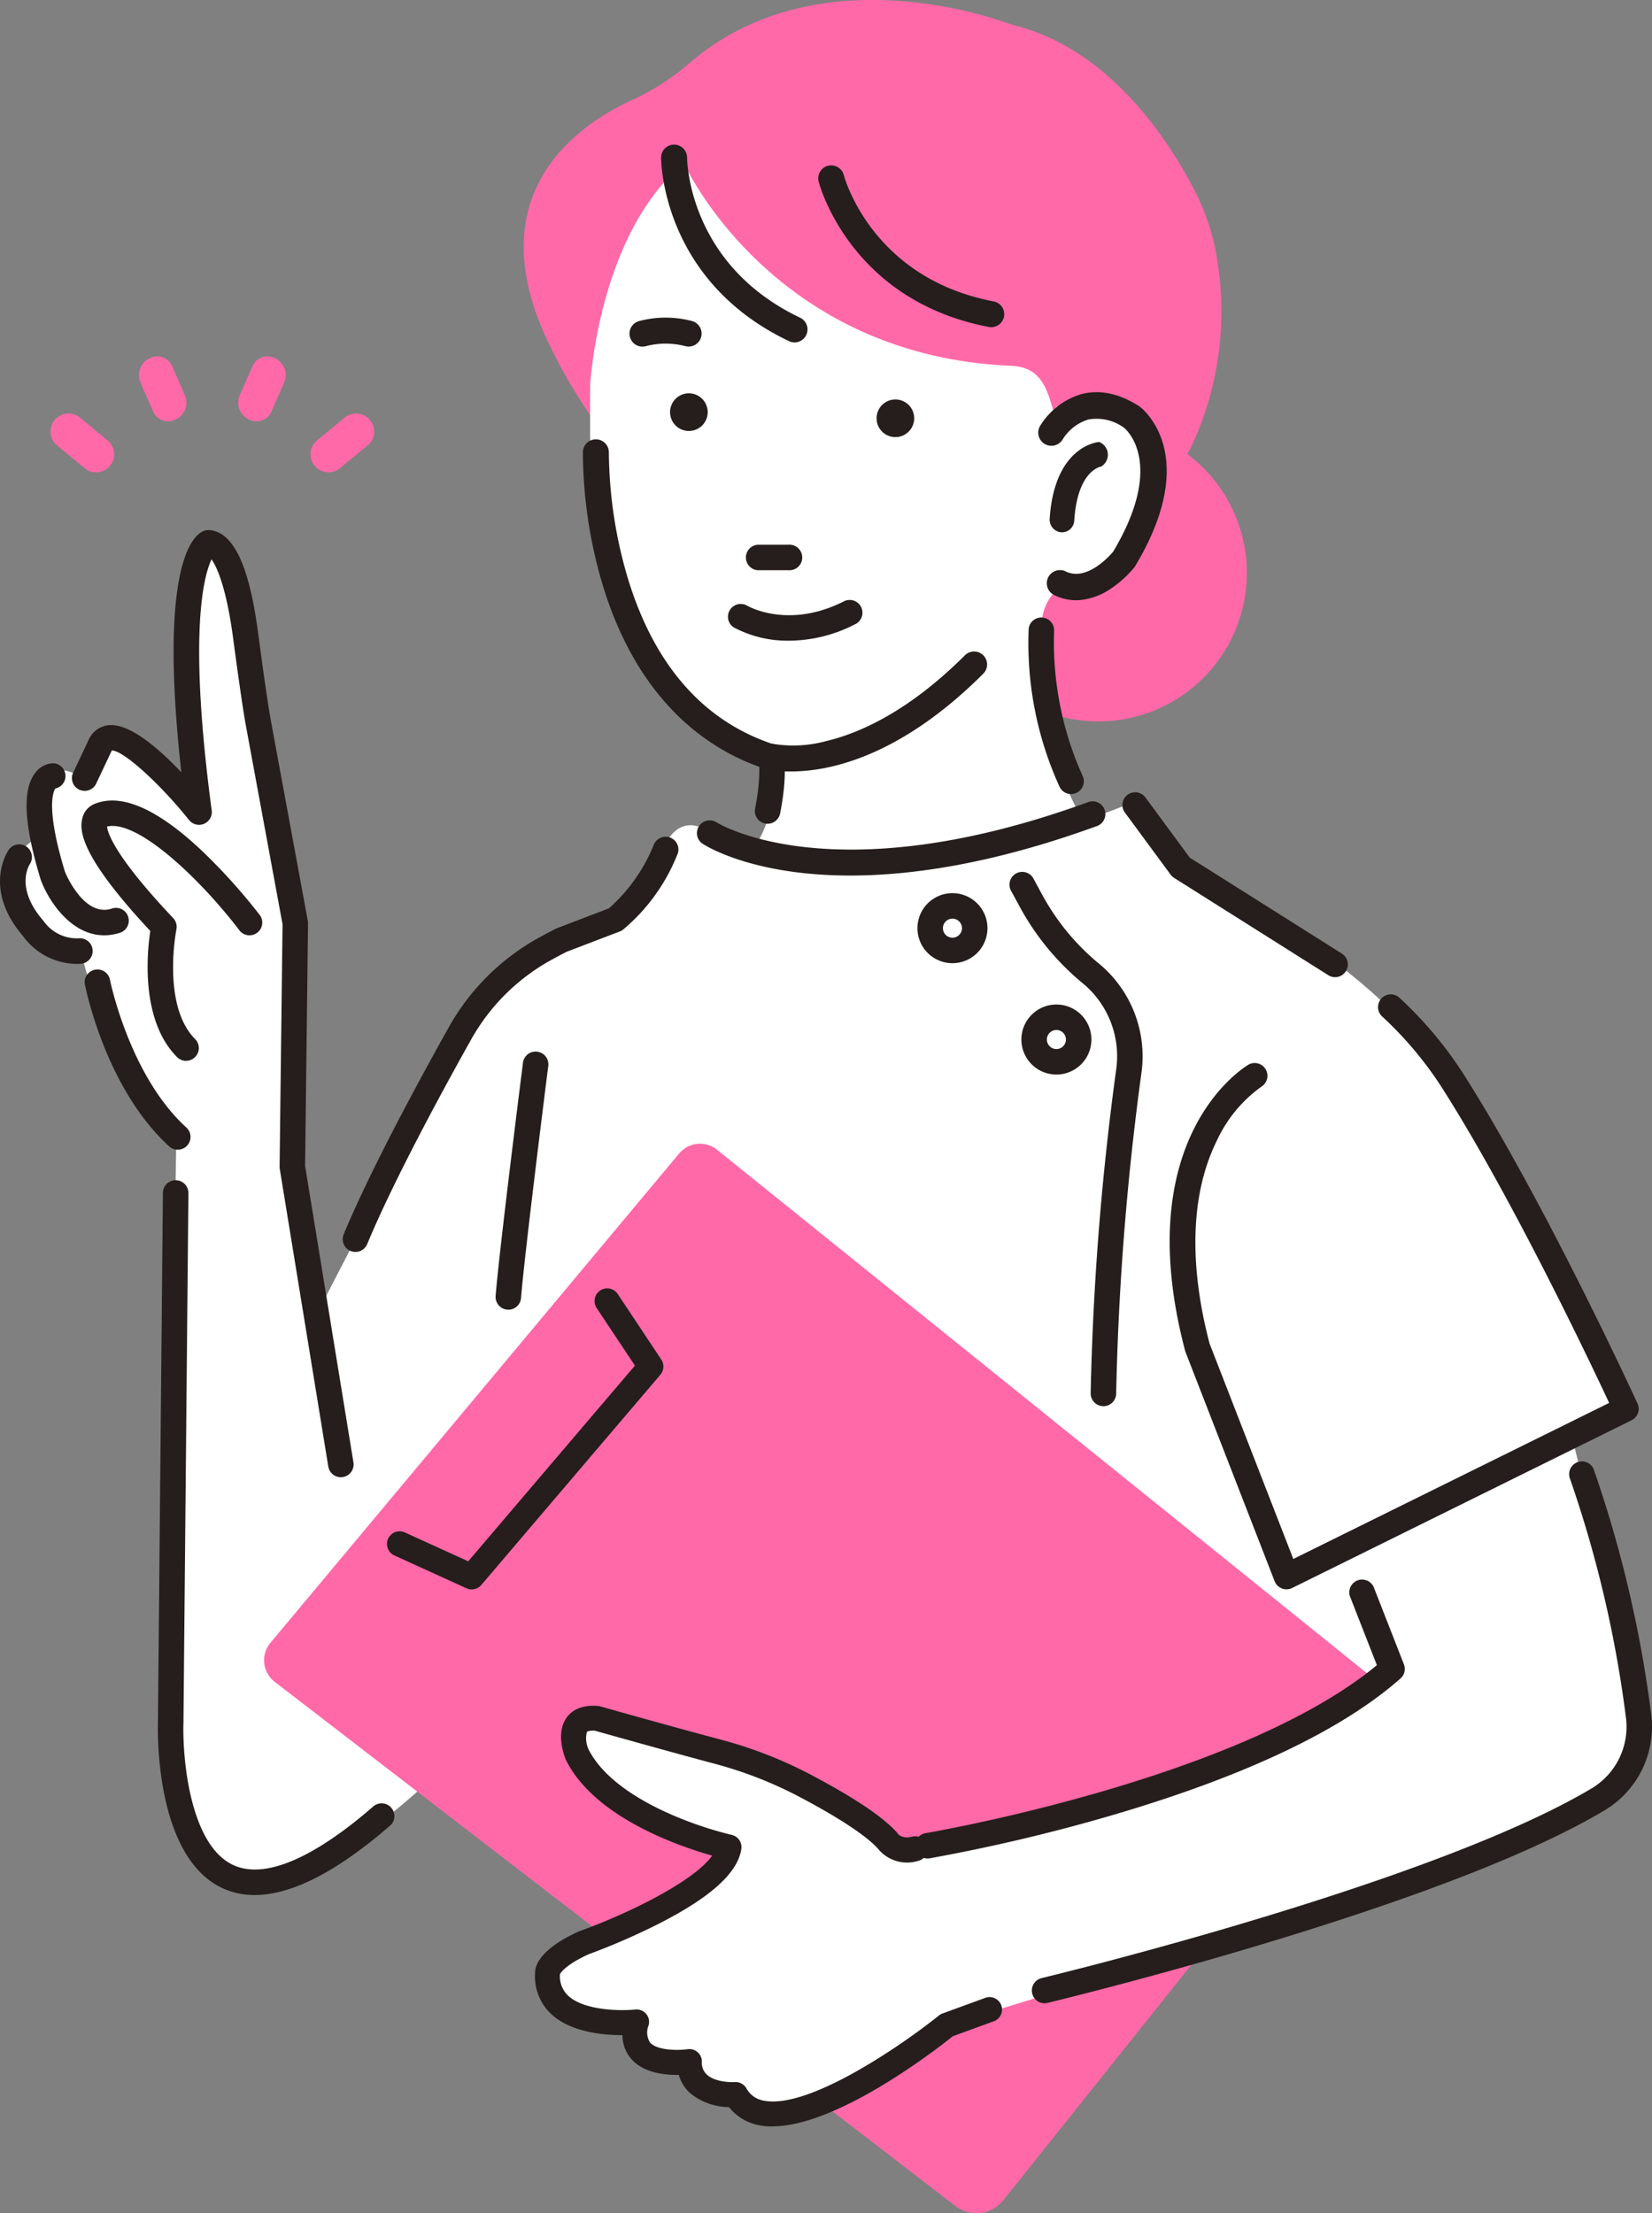 <svg xmlns="http://www.w3.org/2000/svg" xmlns:xlink="http://www.w3.org/1999/xlink" width="232.959" height="312" viewBox="0 0 232.959 312">
  <rect x="0" y="0" width="232.959" height="312" fill="#808080" stroke="none"/>
  <defs>
    <clipPath id="clip-path">
      <rect id="Rectangle_218" data-name="Rectangle 218" width="232.959" height="312" fill="none"/>
    </clipPath>
  </defs>
  <g id="illust" transform="translate(0 0.002)">
    <g id="Group_244" data-name="Group 244" transform="translate(0 -0.002)" clip-path="url(#clip-path)">
      <path id="Path_1313" data-name="Path 1313" d="M166.07,433.5s-32.847,14.659-60.535,3.8c0,0-4.072-2.715-6.244,4.072l-4.615,7.872s-17.373,3.529-22.26,14.93l-20.631,39.9-4.615-19.274.814-34.2-7.329-43.976s-3.529-16.016-7.058-6.786c0,0-1.629,12.216.543,33.661,0,0-14.659-18.188-16.016-3.258,0,0-8.144-5.972-6.244,8.144,0,0-5.429,2.172-3.8,8.687,0,0,2.172,8.144,9.5,7.058,0,0,4.343,19.545,13.573,25.789L29.8,565.431s-1.086,42.076,38.547,4.615H198.1l20.767-42.755,15.88-7.737s-16.288-37.054-28.911-53.342c0,0-10.18-10.994-18.323-14.252L173.264,443Z" transform="translate(-6.276 -320.427)" fill="#fff"/>
      <path id="Path_1314" data-name="Path 1314" d="M736.578,331.25a20.933,20.933,0,1,1-20.933-20.933,20.933,20.933,0,0,1,20.933,20.933" transform="translate(-560.754 -250.48)" fill="#ff69a8"/>
      <path id="Path_1315" data-name="Path 1315" d="M494.354,177.575l.334-6.22a6.771,6.771,0,0,1,5.188-6.266c3.931-.9,8.863-4.191,9.158-14.969,0,0,1.715-13.861-11.611-7.092-.005.367-.11.532-.38.2-.159.084-.322.172-.485.262.013-.3.02-.638.02-1.038l0-.016c-1.161-4.023,1.975-13.2-2.281-13.385-33.927-1.439-53.206-25.517-53.206-25.517C428.961,113.637,431,137.99,431,137.99v6.873a99.832,99.832,0,0,0,1.213,13.342c2.022,9.7,2.692,13.442,13.825,26.836,0,0,5.28,5.216,10,4.626,1.577.468,3.2,13.7-10.911,22.1l2.093,7.346s-.025,6.213,28.861,5.034c0,0,14.4-2.571,34.636-12.34a48.067,48.067,0,0,1-16.36-34.231" transform="translate(-347.789 -83.566)" fill="#fff"/>
      <path id="Path_1316" data-name="Path 1316" d="M392.353,54.423s1.093-21.331,13.222-31.439c0,0,12.205,27.143,46.133,28.582,4.215.179,5.118,3.1,6.188,7.181l.034.133c0,.4-.008.74-.02,1.038.163-.09.326-.178.485-.262.27.336.374.171.379-.2,13.325-6.769,11.611,7.092,11.611,7.092a25.921,25.921,0,0,1-.9,6.4,31.605,31.605,0,0,0,8.428-11.728A45.126,45.126,0,0,0,480.731,36.3a31.758,31.758,0,0,0-3.159-9.494C474,19.9,465.84,7.247,452.67,3.7c-.665-.179-1.318-.393-1.97-.616-5.184-1.778-27.837-8.363-44.263,5.76a34.619,34.619,0,0,1-8.14,5.247c-7.941,3.639-22.42,13.645-11.2,35.479a75.574,75.574,0,0,0,5.256,8.949Z" transform="translate(-309.14 0.002)" fill="#ff69a8"/>
      <path id="Path_1317" data-name="Path 1317" d="M772.474,299.271c.016-1.093-.844-3.951-.844-.58a4.725,4.725,0,0,0,.465.776q.192-.1.379-.2" transform="translate(-622.84 -239.809)" fill="#fff"/>
      <path id="Path_1318" data-name="Path 1318" d="M765.137,316.053a6.933,6.933,0,0,1-3.683-.734,1.855,1.855,0,0,1,1.66-3.317c2.953,1.478,6.208-2.178,6.7-2.766,7.207-12.087,2.162-16.945,1.562-17.461a6.578,6.578,0,0,0-5.044-1.181,6.5,6.5,0,0,0-3.621,2.79,1.855,1.855,0,0,1-3.229-1.826A10.233,10.233,0,0,1,765.4,287c2.568-.645,5.277-.074,8.058,1.7.039.025.078.051.115.079.362.271,8.76,6.815-.646,22.48a1.835,1.835,0,0,1-.131.19,15.33,15.33,0,0,1-3.227,2.94,9.309,9.309,0,0,1-4.434,1.662" transform="translate(-612.846 -231.455)" fill="#251e1c"/>
      <path id="Path_1319" data-name="Path 1319" d="M495.333,290.209a2.653,2.653,0,1,1-2.653-2.653,2.653,2.653,0,0,1,2.653,2.653" transform="translate(-395.537 -232.107)" fill="#251e1c"/>
      <path id="Path_1320" data-name="Path 1320" d="M646.363,294.709a2.653,2.653,0,1,1-2.653-2.653,2.653,2.653,0,0,1,2.653,2.653" transform="translate(-517.445 -235.74)" fill="#251e1c"/>
      <path id="Path_1321" data-name="Path 1321" d="M769.506,335.842a1.766,1.766,0,0,1-.3,0,1.79,1.79,0,0,1-1.565-1.918c.677-10.211,6.716-10.791,6.973-10.811a1.932,1.932,0,0,1,.5,3.315l-.181.143c-.138.019-3.379.555-3.828,7.652a1.737,1.737,0,0,1-1.6,1.622" transform="translate(-619.619 -260.806)" fill="#251e1c"/>
      <path id="Path_1322" data-name="Path 1322" d="M455.575,367.838a14.623,14.623,0,0,1-3.8-.417l-.079-.025c-10.819-3.669-18.656-12.6-22.665-25.815a66.194,66.194,0,0,1-2.8-18.819,1.832,1.832,0,0,1,3.662.085,63.678,63.678,0,0,0,2.675,17.763c3.7,12.137,10.517,19.976,20.252,23.3a17.609,17.609,0,0,0,7.7-.351c4.461-1.047,11.486-4,19.614-12.129a1.832,1.832,0,0,1,2.59,2.59c-11.913,11.913-21.944,13.819-27.144,13.819" transform="translate(-344.033 -259.081)" fill="#251e1c"/>
      <path id="Path_1323" data-name="Path 1323" d="M502.285,133.431a1.823,1.823,0,0,1-.786-.179c-17.82-8.486-18.026-25.205-18.026-25.912a1.832,1.832,0,0,1,3.663,0c0,.618.263,15.146,15.937,22.61a1.832,1.832,0,0,1-.789,3.486M487.136,107.34h0Z" transform="translate(-390.247 -85.163)" fill="#251e1c"/>
      <path id="Path_1324" data-name="Path 1324" d="M622.758,143.639a1.847,1.847,0,0,1-.345-.033c-19.389-3.695-23.823-19.816-24-20.5a1.832,1.832,0,0,1,3.543-.933c.159.594,4.089,14.585,21.145,17.835a1.832,1.832,0,0,1-.341,3.631" transform="translate(-482.974 -97.514)" fill="#251e1c"/>
      <path id="Path_1325" data-name="Path 1325" d="M468.823,236.3a1.833,1.833,0,0,1-.534-.08,11,11,0,0,0-5.448.013,1.832,1.832,0,1,1-.976-3.531,14.584,14.584,0,0,1,7.5.015,1.832,1.832,0,0,1-.54,3.583" transform="translate(-371.721 -187.442)" fill="#251e1c"/>
      <path id="Path_1326" data-name="Path 1326" d="M251.679,837.553l-57.635,68.983a3.834,3.834,0,0,0,.6,5.5l95.992,73.9a4.855,4.855,0,0,0,6.754-.816l56.2-70.336-96.566-77.755a3.834,3.834,0,0,0-5.347.528" transform="translate(-155.908 -674.94)" fill="#ff69a8"/>
      <path id="Path_1327" data-name="Path 1327" d="M407.37,1080.923s18.142,5.117,22.328,6.047c0,0,16.281,8.024,20.468,12.676,0,0,32.16-2.213,69.312-25.7,2.2-1.391-7.539-19.542-5.29-21.09l30.132-13.844,9.9,40.6a11.408,11.408,0,0,1-6.7,13.236l-32.11,13.352-58.731,17.987s-24.189,19.537-29.771,9.769c0,0-6.512.465-6.512-4.652,0,0-9.3,1.4-7.443-5.582,0,0-13.025,1.4-12.56-6.978,0,0,0-1.861,5.117-4.187,0,0,19.537-6.977,20.468-13.49,0,0-16.747-3.722-21.4-13.025,0,0-2.326-5.582,2.791-5.117" transform="translate(-323.176 -838.663)" fill="#fff"/>
      <path id="Path_1328" data-name="Path 1328" d="M424.765,1306.42a9.8,9.8,0,0,1-1.812-.16,7,7,0,0,1-4.326-2.569,8.777,8.777,0,0,1-5.522-2,5.56,5.56,0,0,1-1.56-2.542c-1.921.041-4.924-.26-6.661-2.2a5.14,5.14,0,0,1-1.28-3.4c-2.745-.007-7.344-.405-10.109-3.032a7.3,7.3,0,0,1-2.209-5.868c.031-.946.732-3.257,6.146-5.717.045-.02.09-.038.136-.055,6.761-2.417,16.134-7.006,18.68-10.638-4.76-1.345-16.574-5.405-20.59-13.438-.018-.036-.035-.073-.05-.11-.255-.612-1.447-3.775.146-5.944.628-.855,1.907-1.829,4.426-1.6a1.767,1.767,0,0,1,.318.058c.1.029,10.272,2.9,17.049,4.7a60.622,60.622,0,0,1,12.625,4.93c6.066,3.2,10.134,5.919,12.09,8.093a.924.924,0,0,1,.171.221c.14.175.715.747,2.051.413a1.756,1.756,0,0,1,.852,3.407,5.287,5.287,0,0,1-5.763-1.777c-1.7-1.831-5.507-4.335-11.039-7.25a57.1,57.1,0,0,0-11.893-4.644c-6.322-1.686-15.575-4.288-16.93-4.67-.739-.043-1.059.1-1.125.19a3.7,3.7,0,0,0,.246,2.466c2.188,4.3,7.482,7.332,11.547,9.117a52.6,52.6,0,0,0,8.63,2.917,1.756,1.756,0,0,1,1.358,1.963c-.478,3.345-4.247,6.78-11.522,10.5a95.129,95.129,0,0,1-10.022,4.368c-3.162,1.447-3.9,2.553-4.033,2.8a3.75,3.75,0,0,0,1.122,3.007c2.31,2.2,7.644,2.175,9.505,1.981a1.757,1.757,0,0,1,1.882,2.2,2.634,2.634,0,0,0,.2,2.456c1.016,1.142,4,1.124,5.287.936a1.759,1.759,0,0,1,2.013,1.737,2.3,2.3,0,0,0,.692,1.838c1.075,1.009,3.212,1.108,3.945,1.061a1.769,1.769,0,0,1,1.644.881,3.43,3.43,0,0,0,2.521,1.747c6.479,1.215,19.97-8.256,24.622-12.011a1.768,1.768,0,0,1,.5-.283l6.047-2.21a1.756,1.756,0,1,1,1.205,3.3l-5.776,2.11c-2.514,2.006-16.351,12.706-25.437,12.706M394.8,1284.727h0Zm0,0v0Zm0,0v0Z" transform="translate(-315.826 -1006.642)" fill="#251e1c"/>
      <path id="Path_1329" data-name="Path 1329" d="M540.684,444.579a16.1,16.1,0,0,1-7.87-1.894,1.8,1.8,0,0,1,1.857-3.077c.256.151,5.866,3.347,13.622-.531a1.8,1.8,0,1,1,1.607,3.214,20.462,20.462,0,0,1-9.217,2.288" transform="translate(-429.376 -354.258)" fill="#251e1c"/>
      <path id="Path_1330" data-name="Path 1330" d="M850.592,604.958a1.788,1.788,0,0,1-.957-.277l-21.748-13.718a1.793,1.793,0,0,1-.488-.454l-6.513-8.838a1.8,1.8,0,0,1,2.893-2.132l6.311,8.565,21.461,13.537a1.8,1.8,0,0,1-.96,3.317" transform="translate(-662.316 -467.199)" fill="#251e1c"/>
      <path id="Path_1331" data-name="Path 1331" d="M871.868,810.556a1.8,1.8,0,0,1-1.674-1.146l-12.555-32.28a1.794,1.794,0,0,1-.063-.193c-7.937-30.1,8.289-39.969,8.984-40.375a1.8,1.8,0,0,1,1.819,3.1A19.335,19.335,0,0,0,862,747.408c-3.607,7.342-3.945,17.2-.977,28.516l11.806,30.355,44.539-22c-2.869-6.138-13.635-28.776-23.432-44.211a51.633,51.633,0,0,0-8.652-10.336,1.8,1.8,0,0,1,2.432-2.646,55.241,55.241,0,0,1,9.254,11.056c11.5,18.12,24.271,45.944,24.4,46.224a1.8,1.8,0,0,1-.838,2.358l-47.87,23.647a1.8,1.8,0,0,1-.8.186" transform="translate(-690.452 -586.502)" fill="#251e1c"/>
      <path id="Path_1332" data-name="Path 1332" d="M531.088,596.467c-13.844,0-20.444-4.228-20.878-4.517a1.8,1.8,0,0,1,1.985-3c.191.123,16.426,10.245,52.343-2.8a1.8,1.8,0,1,1,1.227,3.377c-14.558,5.29-26.031,6.94-34.678,6.94" transform="translate(-411.182 -473.037)" fill="#251e1c"/>
      <path id="Path_1333" data-name="Path 1333" d="M252.421,670.707a1.8,1.8,0,0,1-1.658-2.488c3.861-9.276,10.957-22.29,14.843-29.222a32.539,32.539,0,0,1,12.759-12.632c1.343-.736,2.278-1.208,2.317-1.228a1.771,1.771,0,0,1,.168-.074l7.314-2.794a23.992,23.992,0,0,0,6.3-8.886,1.8,1.8,0,1,1,3.317,1.382,26.672,26.672,0,0,1-7.638,10.519,1.8,1.8,0,0,1-.437.241l-7.489,2.861c-.249.127-1.06.544-2.128,1.13a28.946,28.946,0,0,0-11.352,11.239c-3.848,6.863-10.869,19.738-14.66,28.846a1.8,1.8,0,0,1-1.659,1.107" transform="translate(-202.298 -494.214)" fill="#251e1c"/>
      <path id="Path_1334" data-name="Path 1334" d="M670.74,1194.594a1.8,1.8,0,0,1-.294-3.569c.447-.075,44.185-7.539,63.672-23.69l-3.721-9.508a1.8,1.8,0,1,1,3.346-1.31l4.186,10.7a1.8,1.8,0,0,1-.485,2c-8.321,7.331-22.043,13.828-40.785,19.31a248.97,248.97,0,0,1-25.621,6.04,1.813,1.813,0,0,1-.3.025" transform="translate(-539.955 -932.589)" fill="#251e1c"/>
      <path id="Path_1335" data-name="Path 1335" d="M756.275,1144.418a1.8,1.8,0,0,1-.416-3.544c.546-.13,54.892-13.219,77.592-26.754a10.126,10.126,0,0,0,4.847-9.831,166.255,166.255,0,0,0-7.951-33.949,1.8,1.8,0,0,1,3.379-1.224,170.236,170.236,0,0,1,8.142,34.768,13.725,13.725,0,0,1-6.577,13.322c-9.749,5.813-25.949,12.153-48.15,18.845-16.482,4.968-30.309,8.286-30.447,8.318a1.817,1.817,0,0,1-.419.049" transform="translate(-608.997 -862.005)" fill="#251e1c"/>
      <path id="Path_1336" data-name="Path 1336" d="M553.831,554.751a1.8,1.8,0,0,1-1.764-2.15c.938-4.687.482-7.007.478-7.03a1.8,1.8,0,0,1,3.508-.779c.068.3.629,3.061-.462,8.513a1.8,1.8,0,0,1-1.76,1.445" transform="translate(-445.586 -438.62)" fill="#251e1c"/>
      <path id="Path_1337" data-name="Path 1337" d="M757.957,475.939a1.8,1.8,0,0,1-1.646-1.074,48.711,48.711,0,0,1-4.33-22.292,1.8,1.8,0,0,1,3.578.338,46,46,0,0,0,4.042,20.507,1.8,1.8,0,0,1-1.644,2.521" transform="translate(-606.916 -363.993)" fill="#251e1c"/>
      <path id="Path_1338" data-name="Path 1338" d="M751.72,713.168h-.041a1.8,1.8,0,0,1-1.756-1.836,397.923,397.923,0,0,1,3.608-45.7,13.331,13.331,0,0,0-4.7-12.062,36.431,36.431,0,0,1-8.9-10.79l-1.184-2.18a1.8,1.8,0,1,1,3.158-1.714l1.184,2.18a32.862,32.862,0,0,0,8.025,9.731,16.945,16.945,0,0,1,5.976,15.334,394.33,394.33,0,0,0-3.573,45.283,1.8,1.8,0,0,1-1.8,1.757" transform="translate(-596.121 -514.931)" fill="#251e1c"/>
      <path id="Path_1339" data-name="Path 1339" d="M675.9,662.863a4.937,4.937,0,1,1,4.937-4.937,4.942,4.942,0,0,1-4.937,4.937m0-6.28a1.343,1.343,0,1,0,1.343,1.343,1.345,1.345,0,0,0-1.343-1.343" transform="translate(-541.588 -527.076)" fill="#251e1c"/>
      <path id="Path_1340" data-name="Path 1340" d="M751.895,744.283a4.937,4.937,0,1,1,4.937-4.937,4.942,4.942,0,0,1-4.937,4.937m0-6.28a1.343,1.343,0,1,0,1.343,1.343A1.345,1.345,0,0,0,751.895,738" transform="translate(-602.925 -592.797)" fill="#251e1c"/>
      <path id="Path_1341" data-name="Path 1341" d="M129.094,963.636a10.624,10.624,0,0,1-4.645-1.02c-9.532-4.559-9.017-22.587-8.99-23.352l.7-74.615a1.8,1.8,0,0,1,1.8-1.78h.017a1.8,1.8,0,0,1,1.78,1.814l-.7,74.661c-.155,4.607.794,17.091,6.952,20.033,4.345,2.076,11.169-.743,19.731-8.151a1.8,1.8,0,1,1,2.351,2.717c-7.455,6.45-13.818,9.693-18.991,9.693" transform="translate(-93.186 -696.485)" fill="#251e1c"/>
      <path id="Path_1342" data-name="Path 1342" d="M90.33,521.054a1.8,1.8,0,0,1-1.771-1.508l-6.843-41.965a1.765,1.765,0,0,1-.023-.311l.415-34.171-5.151-27.9c-.493-2.669-1.26-8.225-1.816-12.415-.932-7.012-2.256-10.027-3.044-11.128-1.1,2.307-3.316,10.367.022,35.4a1.8,1.8,0,0,1-3.182,1.362c-4.2-5.237-9.288-9.812-10.875-9.812h-.03l-.023.046-2.225,4.711a1.8,1.8,0,0,1-3.249-1.534l2.218-4.7a3.452,3.452,0,0,1,2.761-2.085c2.929-.359,7.068,3.194,10.324,6.632-3.19-28.665,1.468-33.261,3.057-33.987a1.816,1.816,0,0,1,.855-.159c4.507.273,6.126,8.566,6.951,14.78.551,4.15,1.309,9.641,1.788,12.236l5.183,28.073a1.8,1.8,0,0,1,.03.348l-.415,34.19,6.819,41.811a1.8,1.8,0,0,1-1.775,2.086" transform="translate(-42.265 -312.801)" fill="#251e1c"/>
      <path id="Path_1343" data-name="Path 1343" d="M364.236,805.664c-.046,0-.093,0-.14-.006a1.8,1.8,0,0,1-1.654-1.929c.464-6.022,3.7-31.682,3.843-32.772a1.8,1.8,0,1,1,3.565.451c-.034.266-3.368,26.662-3.825,32.6a1.8,1.8,0,0,1-1.79,1.659" transform="translate(-292.55 -621.028)" fill="#251e1c"/>
      <path id="Path_1344" data-name="Path 1344" d="M37.542,306.515a2.547,2.547,0,0,1,3.281-3.873L45.01,306.1a2.545,2.545,0,0,1-3.244,3.9l-4.186-3.455-.038-.032" transform="translate(-29.678 -243.874)" fill="#ff69a8"/>
      <path id="Path_1345" data-name="Path 1345" d="M104.17,269.2a2.2,2.2,0,0,1-.579-.789l-1.844-4.215a2.619,2.619,0,0,1,1.283-3.317,2.292,2.292,0,0,1,3.195,1.054l1.844,4.215a2.619,2.619,0,0,1-1.283,3.317,2.353,2.353,0,0,1-2.616-.265" transform="translate(-81.97 -210.353)" fill="#ff69a8"/>
      <path id="Path_1346" data-name="Path 1346" d="M235.093,306.515a2.547,2.547,0,0,0-3.281-3.873l-4.187,3.455a2.545,2.545,0,0,0,3.243,3.9l4.186-3.455.038-.032" transform="translate(-183.075 -243.874)" fill="#ff69a8"/>
      <path id="Path_1347" data-name="Path 1347" d="M178.279,269.2a2.2,2.2,0,0,0,.579-.789L180.7,264.2a2.619,2.619,0,0,0-1.283-3.317,2.292,2.292,0,0,0-3.195,1.054l-1.844,4.215a2.619,2.619,0,0,0,1.283,3.317,2.353,2.353,0,0,0,2.616-.265" transform="translate(-140.596 -210.353)" fill="#ff69a8"/>
      <path id="Path_1348" data-name="Path 1348" d="M30.367,582.283c-4.648,0-7.787-4.793-8.9-7.724-.014-.038-.028-.076-.039-.115-2.344-7.67-2.617-12.569-.835-14.977a3.311,3.311,0,0,1,2.553-1.435,1.8,1.8,0,0,1,.348,3.56c-.238.32-1.449,2.544,1.349,11.733a13.535,13.535,0,0,0,2.028,3.363c2.228,2.618,4.1,1.995,4.71,1.79a1.8,1.8,0,0,1,1.136,3.409,7.4,7.4,0,0,1-2.346.4m-7.222-20.657h0Zm0,0h0Z" transform="translate(-15.685 -450.43)" fill="#251e1c"/>
      <path id="Path_1349" data-name="Path 1349" d="M10.7,633.828a9.447,9.447,0,0,1-7.4-3.85c-5.872-6.838-2.155-12.12-1.994-12.342a1.8,1.8,0,0,1,2.92,2.094c-.117.175-2.144,3.357,1.847,7.963a1.816,1.816,0,0,1,.137.18,5.733,5.733,0,0,0,5,2.339,1.8,1.8,0,0,1,.325,3.579q-.43.039-.838.038" transform="translate(0 -497.942)" fill="#251e1c"/>
      <path id="Path_1350" data-name="Path 1350" d="M74.982,733.752a1.789,1.789,0,0,1-1.208-.467c-8.949-8.136-11.789-22.306-11.906-22.905a1.8,1.8,0,0,1,3.527-.687c.026.135,2.741,13.61,10.8,20.933a1.8,1.8,0,0,1-1.209,3.126" transform="translate(-49.912 -571.673)" fill="#251e1c"/>
      <path id="Path_1351" data-name="Path 1351" d="M74.314,621.975a1.79,1.79,0,0,1-1.27-.526c-5.189-5.189-4.241-14.747-3.782-17.783-9.629-10.315-10.084-14.026-9.572-15.925a2.861,2.861,0,0,1,1.721-1.991c3.8-1.555,8.945.724,15.3,6.771a83.242,83.242,0,0,1,8.038,8.958,1.8,1.8,0,0,1-2.865,2.169c-5.228-6.9-14.313-15.772-18.725-14.7.1.9,1.1,4.2,9.329,12.9a1.8,1.8,0,0,1,.455,1.59c-.021.105-2.085,10.739,2.641,15.465a1.8,1.8,0,0,1-1.271,3.067M62.559,589.154h0m0,0h0" transform="translate(-48.068 -472.421)" fill="#251e1c"/>
      <path id="Path_1352" data-name="Path 1352" d="M551.073,401.851h-4.344a1.8,1.8,0,0,1,0-3.593h4.344a1.8,1.8,0,1,1,0,3.593" transform="translate(-439.856 -321.463)" fill="#251e1c"/>
      <path id="Path_1353" data-name="Path 1353" d="M295.13,984.273a1.778,1.778,0,0,1-.738-.161l-10.117-4.606a1.784,1.784,0,1,1,1.478-3.246l8.893,4.049,23.505-27.592-5.411-8.136a1.784,1.784,0,0,1,2.971-1.975l6.156,9.256a1.784,1.784,0,0,1-.128,2.144l-25.25,29.64a1.784,1.784,0,0,1-1.358.627" transform="translate(-228.616 -760.203)" fill="#251e1c"/>
    </g>
  </g>
</svg>
